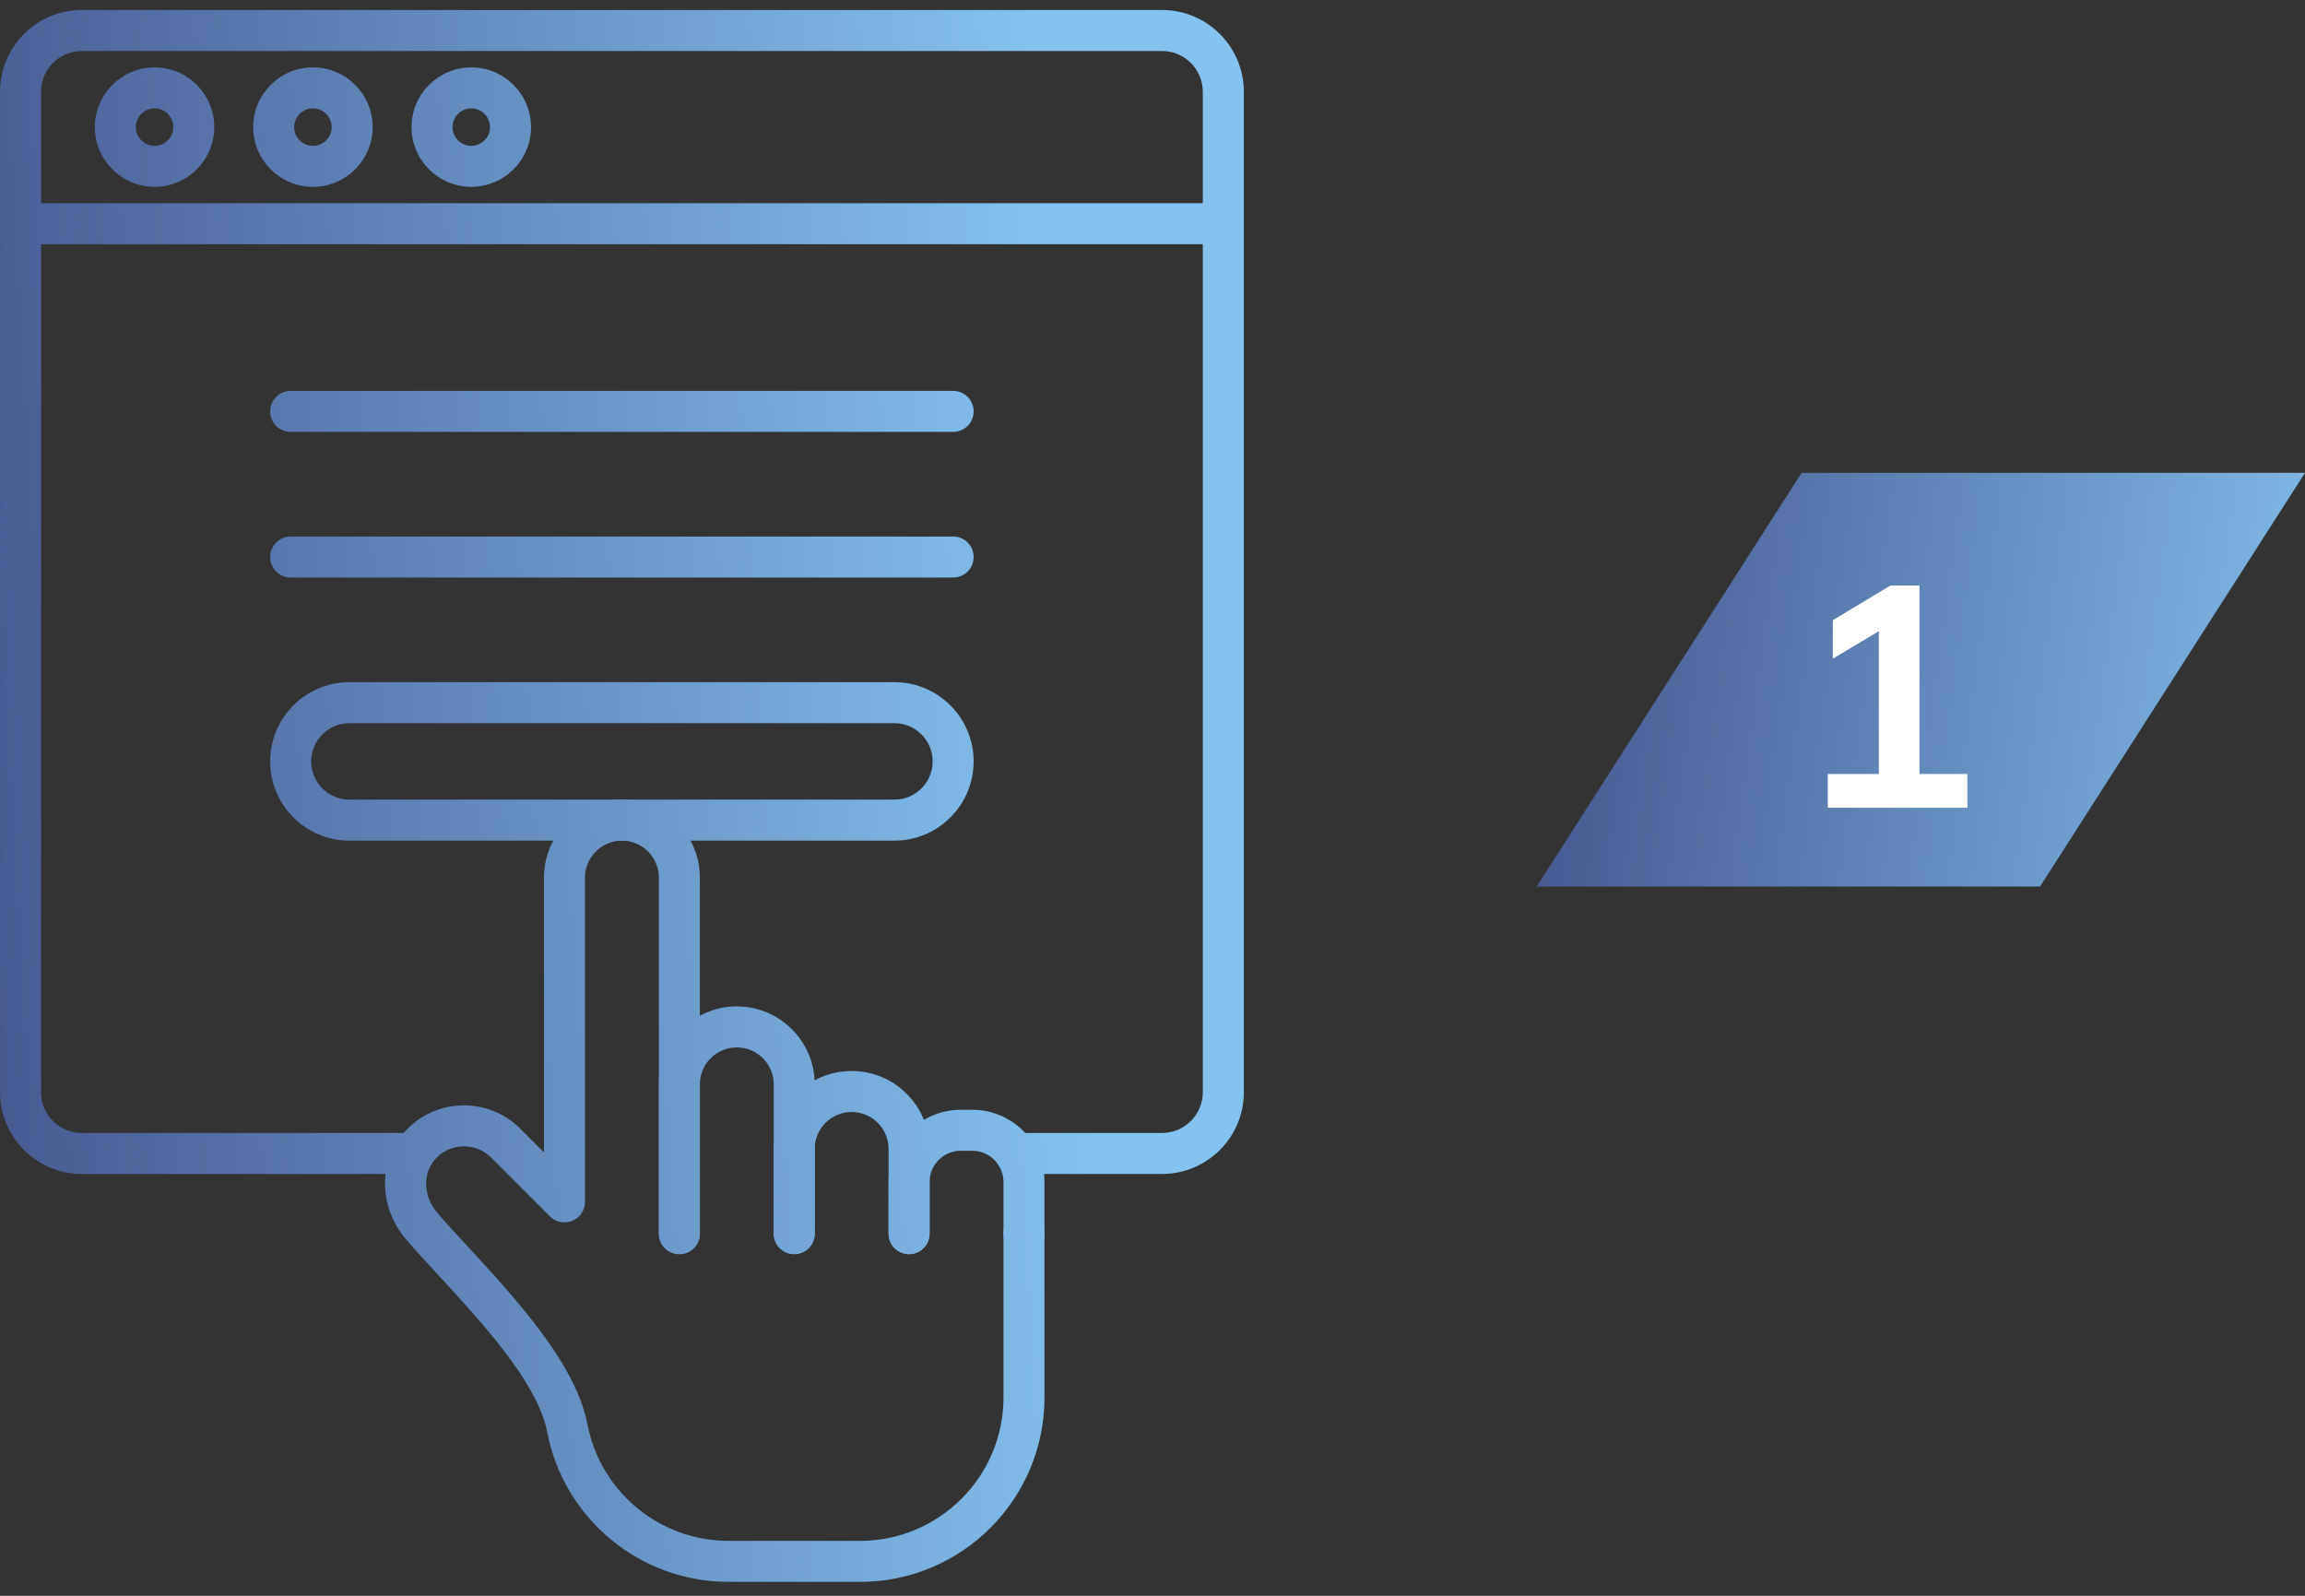 <svg width="117" height="81" viewBox="0 0 117 81" fill="none" xmlns="http://www.w3.org/2000/svg">
<rect x="0" y="0" width="117" height="81" fill="#333333" stroke="none"/>
<path fill-rule="evenodd" clip-rule="evenodd" d="M51.541 59.589C50.966 59.589 50.499 59.123 50.499 58.548C50.5 57.974 50.966 57.508 51.54 57.508H58.986C60.126 57.508 61.054 56.58 61.054 55.439V4.658C61.054 3.517 60.124 2.589 58.985 2.589H4.151C3.009 2.589 2.082 3.518 2.082 4.658V55.439C2.082 56.58 3.009 57.508 4.151 57.508H21.013C21.59 57.508 22.053 57.974 22.053 58.548C22.054 59.123 21.589 59.589 21.013 59.589H4.152C1.862 59.589 0.002 57.728 0.002 55.439V4.658C0.002 2.369 1.862 0.508 4.152 0.508H58.987C61.274 0.508 63.137 2.37 63.137 4.658V55.439C63.137 57.728 61.274 59.589 58.987 59.589H51.541Z" fill="url(#paint0_linear_420_93)"/>
<path fill-rule="evenodd" clip-rule="evenodd" d="M62.094 12.396H1.041C0.464 12.396 0 11.931 0 11.356C0 10.781 0.465 10.315 1.041 10.315H62.094C62.669 10.315 63.134 10.781 63.134 11.356C63.134 11.931 62.668 12.396 62.094 12.396Z" fill="url(#paint1_linear_420_93)"/>
<path fill-rule="evenodd" clip-rule="evenodd" d="M7.847 5.501C7.322 5.501 6.894 5.928 6.894 6.452C6.894 6.976 7.322 7.403 7.846 7.403C8.37 7.403 8.796 6.976 8.796 6.452C8.796 5.928 8.371 5.501 7.847 5.501ZM7.847 9.484C6.173 9.484 4.814 8.124 4.814 6.452C4.815 4.78 6.173 3.42 7.846 3.42C9.517 3.42 10.877 4.781 10.877 6.452C10.877 8.124 9.517 9.484 7.847 9.484Z" fill="url(#paint2_linear_420_93)"/>
<path fill-rule="evenodd" clip-rule="evenodd" d="M15.884 5.501C15.359 5.501 14.932 5.928 14.932 6.452C14.932 6.976 15.359 7.403 15.884 7.403C16.409 7.403 16.835 6.976 16.835 6.452C16.835 5.928 16.409 5.502 15.884 5.501ZM15.884 9.484C14.211 9.484 12.851 8.124 12.851 6.452C12.851 4.78 14.211 3.42 15.884 3.42C17.556 3.42 18.916 4.781 18.916 6.452C18.916 8.124 17.556 9.484 15.884 9.484Z" fill="url(#paint3_linear_420_93)"/>
<path fill-rule="evenodd" clip-rule="evenodd" d="M23.921 5.501C23.397 5.501 22.97 5.928 22.97 6.452C22.971 6.976 23.397 7.403 23.92 7.403C24.446 7.403 24.872 6.976 24.872 6.452C24.873 5.928 24.447 5.501 23.921 5.501ZM23.921 9.484C22.25 9.484 20.889 8.124 20.889 6.452C20.89 4.78 22.249 3.42 23.92 3.42C25.593 3.42 26.954 4.781 26.954 6.452C26.954 8.124 25.593 9.484 23.921 9.484Z" fill="url(#paint4_linear_420_93)"/>
<path fill-rule="evenodd" clip-rule="evenodd" d="M48.38 21.922H14.754C14.179 21.922 13.713 21.456 13.713 20.881C13.713 20.306 14.179 19.841 14.754 19.841H48.38C48.957 19.841 49.421 20.307 49.421 20.881C49.421 21.456 48.957 21.922 48.38 21.922Z" fill="url(#paint5_linear_420_93)"/>
<path fill-rule="evenodd" clip-rule="evenodd" d="M48.38 29.314H14.754C14.179 29.314 13.713 28.849 13.713 28.274C13.713 27.699 14.179 27.233 14.754 27.233H48.38C48.957 27.233 49.421 27.699 49.421 28.274C49.421 28.849 48.957 29.314 48.38 29.314Z" fill="url(#paint6_linear_420_93)"/>
<path fill-rule="evenodd" clip-rule="evenodd" d="M17.735 36.707C16.665 36.707 15.794 37.578 15.794 38.648C15.794 39.717 16.665 40.588 17.734 40.588H45.4C46.471 40.588 47.34 39.718 47.34 38.648C47.34 37.577 46.471 36.707 45.4 36.707H17.735ZM45.399 42.67H17.735C15.518 42.67 13.713 40.866 13.713 38.648C13.713 36.43 15.518 34.626 17.734 34.626H45.4C47.618 34.626 49.421 36.43 49.421 38.648C49.421 40.865 47.617 42.67 45.399 42.67Z" fill="url(#paint7_linear_420_93)"/>
<path fill-rule="evenodd" clip-rule="evenodd" d="M40.316 63.658C39.739 63.658 39.275 63.192 39.275 62.618V55.04C39.275 54.006 38.433 53.165 37.4 53.165C36.365 53.165 35.524 54.006 35.524 55.04L35.525 62.617C35.525 63.192 35.059 63.658 34.484 63.658C33.908 63.658 33.443 63.192 33.443 62.617L33.444 55.039C33.444 52.858 35.217 51.083 37.4 51.083C39.581 51.083 41.355 52.858 41.355 55.039V62.617C41.355 63.191 40.89 63.658 40.316 63.658Z" fill="url(#paint8_linear_420_93)"/>
<path fill-rule="evenodd" clip-rule="evenodd" d="M46.145 63.658C45.571 63.658 45.104 63.192 45.104 62.618V58.319C45.104 57.285 44.264 56.444 43.228 56.444C42.196 56.444 41.353 57.285 41.353 58.319V62.617C41.353 63.192 40.889 63.658 40.314 63.658C39.738 63.658 39.273 63.192 39.273 62.617V58.319C39.273 56.138 41.048 54.362 43.228 54.362C45.411 54.362 47.185 56.137 47.185 58.319V62.617C47.185 63.191 46.721 63.658 46.145 63.658Z" fill="url(#paint9_linear_420_93)"/>
<path fill-rule="evenodd" clip-rule="evenodd" d="M51.977 63.658C51.402 63.658 50.936 63.192 50.936 62.618L50.936 59.995C50.936 59.122 50.226 58.412 49.353 58.412L48.768 58.411C47.896 58.411 47.184 59.122 47.184 59.995V62.618C47.184 63.193 46.72 63.659 46.144 63.659C45.57 63.659 45.104 63.193 45.104 62.618L45.103 59.995C45.103 57.974 46.747 56.331 48.767 56.331L49.352 56.33C51.374 56.33 53.016 57.974 53.016 59.995L53.016 62.618C53.016 63.193 52.551 63.659 51.975 63.659L51.977 63.658Z" fill="url(#paint10_linear_420_93)"/>
<path fill-rule="evenodd" clip-rule="evenodd" d="M43.661 80.292H36.97C32.495 80.292 28.628 77.101 27.779 72.704C27.297 70.201 24.502 67.168 22.256 64.731C21.672 64.097 21.12 63.5 20.641 62.946C19.158 61.233 19.181 58.8 20.692 57.288C22.267 55.713 24.831 55.713 26.404 57.288L27.612 58.495V44.545C27.612 43.492 28.023 42.499 28.772 41.751C29.52 41.002 30.514 40.589 31.567 40.589C33.748 40.589 35.524 42.364 35.524 44.545L35.525 62.616C35.525 63.191 35.059 63.658 34.484 63.658C33.908 63.658 33.443 63.192 33.443 62.617L33.443 44.544C33.443 43.511 32.601 42.669 31.568 42.669C31.07 42.669 30.6 42.865 30.244 43.221C29.889 43.577 29.692 44.047 29.692 44.544L29.693 61.006C29.693 61.427 29.439 61.806 29.05 61.968C28.663 62.129 28.214 62.039 27.916 61.742L24.934 58.759C24.169 57.995 22.926 57.996 22.164 58.759C21.433 59.491 21.454 60.705 22.215 61.584C22.673 62.113 23.214 62.699 23.787 63.321C26.211 65.951 29.228 69.225 29.822 72.309C30.484 75.729 33.488 78.211 36.969 78.211H43.661C47.671 78.211 50.936 74.947 50.936 70.935L50.936 62.618C50.936 62.043 51.402 61.578 51.976 61.578C52.553 61.577 53.016 62.043 53.016 62.618L53.017 70.936C53.017 76.096 48.82 80.294 43.661 80.294L43.661 80.292Z" fill="url(#paint11_linear_420_93)"/>
<path d="M91.448 24H117L103.552 45H78L91.448 24Z" fill="url(#paint12_linear_420_93)"/>
<path d="M92.776 41V39.288H95.368V31.448H96.36L93.032 33.432V31.48L95.96 29.72H97.432V39.288H99.864V41H92.776Z" fill="white"/>
<defs>
<linearGradient id="paint0_linear_420_93" x1="52.436" y1="0.508" x2="-4.549" y2="3.901" gradientUnits="userSpaceOnUse">
<stop stop-color="#84C3EF"/>
<stop offset="1" stop-color="#475790"/>
</linearGradient>
<linearGradient id="paint1_linear_420_93" x1="52.436" y1="0.508" x2="-4.549" y2="3.901" gradientUnits="userSpaceOnUse">
<stop stop-color="#84C3EF"/>
<stop offset="1" stop-color="#475790"/>
</linearGradient>
<linearGradient id="paint2_linear_420_93" x1="52.436" y1="0.508" x2="-4.549" y2="3.901" gradientUnits="userSpaceOnUse">
<stop stop-color="#84C3EF"/>
<stop offset="1" stop-color="#475790"/>
</linearGradient>
<linearGradient id="paint3_linear_420_93" x1="52.436" y1="0.508" x2="-4.549" y2="3.901" gradientUnits="userSpaceOnUse">
<stop stop-color="#84C3EF"/>
<stop offset="1" stop-color="#475790"/>
</linearGradient>
<linearGradient id="paint4_linear_420_93" x1="52.436" y1="0.508" x2="-4.549" y2="3.901" gradientUnits="userSpaceOnUse">
<stop stop-color="#84C3EF"/>
<stop offset="1" stop-color="#475790"/>
</linearGradient>
<linearGradient id="paint5_linear_420_93" x1="52.436" y1="0.508" x2="-4.549" y2="3.901" gradientUnits="userSpaceOnUse">
<stop stop-color="#84C3EF"/>
<stop offset="1" stop-color="#475790"/>
</linearGradient>
<linearGradient id="paint6_linear_420_93" x1="52.436" y1="0.508" x2="-4.549" y2="3.901" gradientUnits="userSpaceOnUse">
<stop stop-color="#84C3EF"/>
<stop offset="1" stop-color="#475790"/>
</linearGradient>
<linearGradient id="paint7_linear_420_93" x1="52.436" y1="0.508" x2="-4.549" y2="3.901" gradientUnits="userSpaceOnUse">
<stop stop-color="#84C3EF"/>
<stop offset="1" stop-color="#475790"/>
</linearGradient>
<linearGradient id="paint8_linear_420_93" x1="52.436" y1="0.508" x2="-4.549" y2="3.901" gradientUnits="userSpaceOnUse">
<stop stop-color="#84C3EF"/>
<stop offset="1" stop-color="#475790"/>
</linearGradient>
<linearGradient id="paint9_linear_420_93" x1="52.436" y1="0.508" x2="-4.549" y2="3.901" gradientUnits="userSpaceOnUse">
<stop stop-color="#84C3EF"/>
<stop offset="1" stop-color="#475790"/>
</linearGradient>
<linearGradient id="paint10_linear_420_93" x1="52.436" y1="0.508" x2="-4.549" y2="3.901" gradientUnits="userSpaceOnUse">
<stop stop-color="#84C3EF"/>
<stop offset="1" stop-color="#475790"/>
</linearGradient>
<linearGradient id="paint11_linear_420_93" x1="52.436" y1="0.508" x2="-4.549" y2="3.901" gradientUnits="userSpaceOnUse">
<stop stop-color="#84C3EF"/>
<stop offset="1" stop-color="#475790"/>
</linearGradient>
<linearGradient id="paint12_linear_420_93" x1="118.745" y1="49.983" x2="77.057" y2="44.258" gradientUnits="userSpaceOnUse">
<stop stop-color="#84C3EF"/>
<stop offset="1" stop-color="#475790"/>
</linearGradient>
</defs>
</svg>
